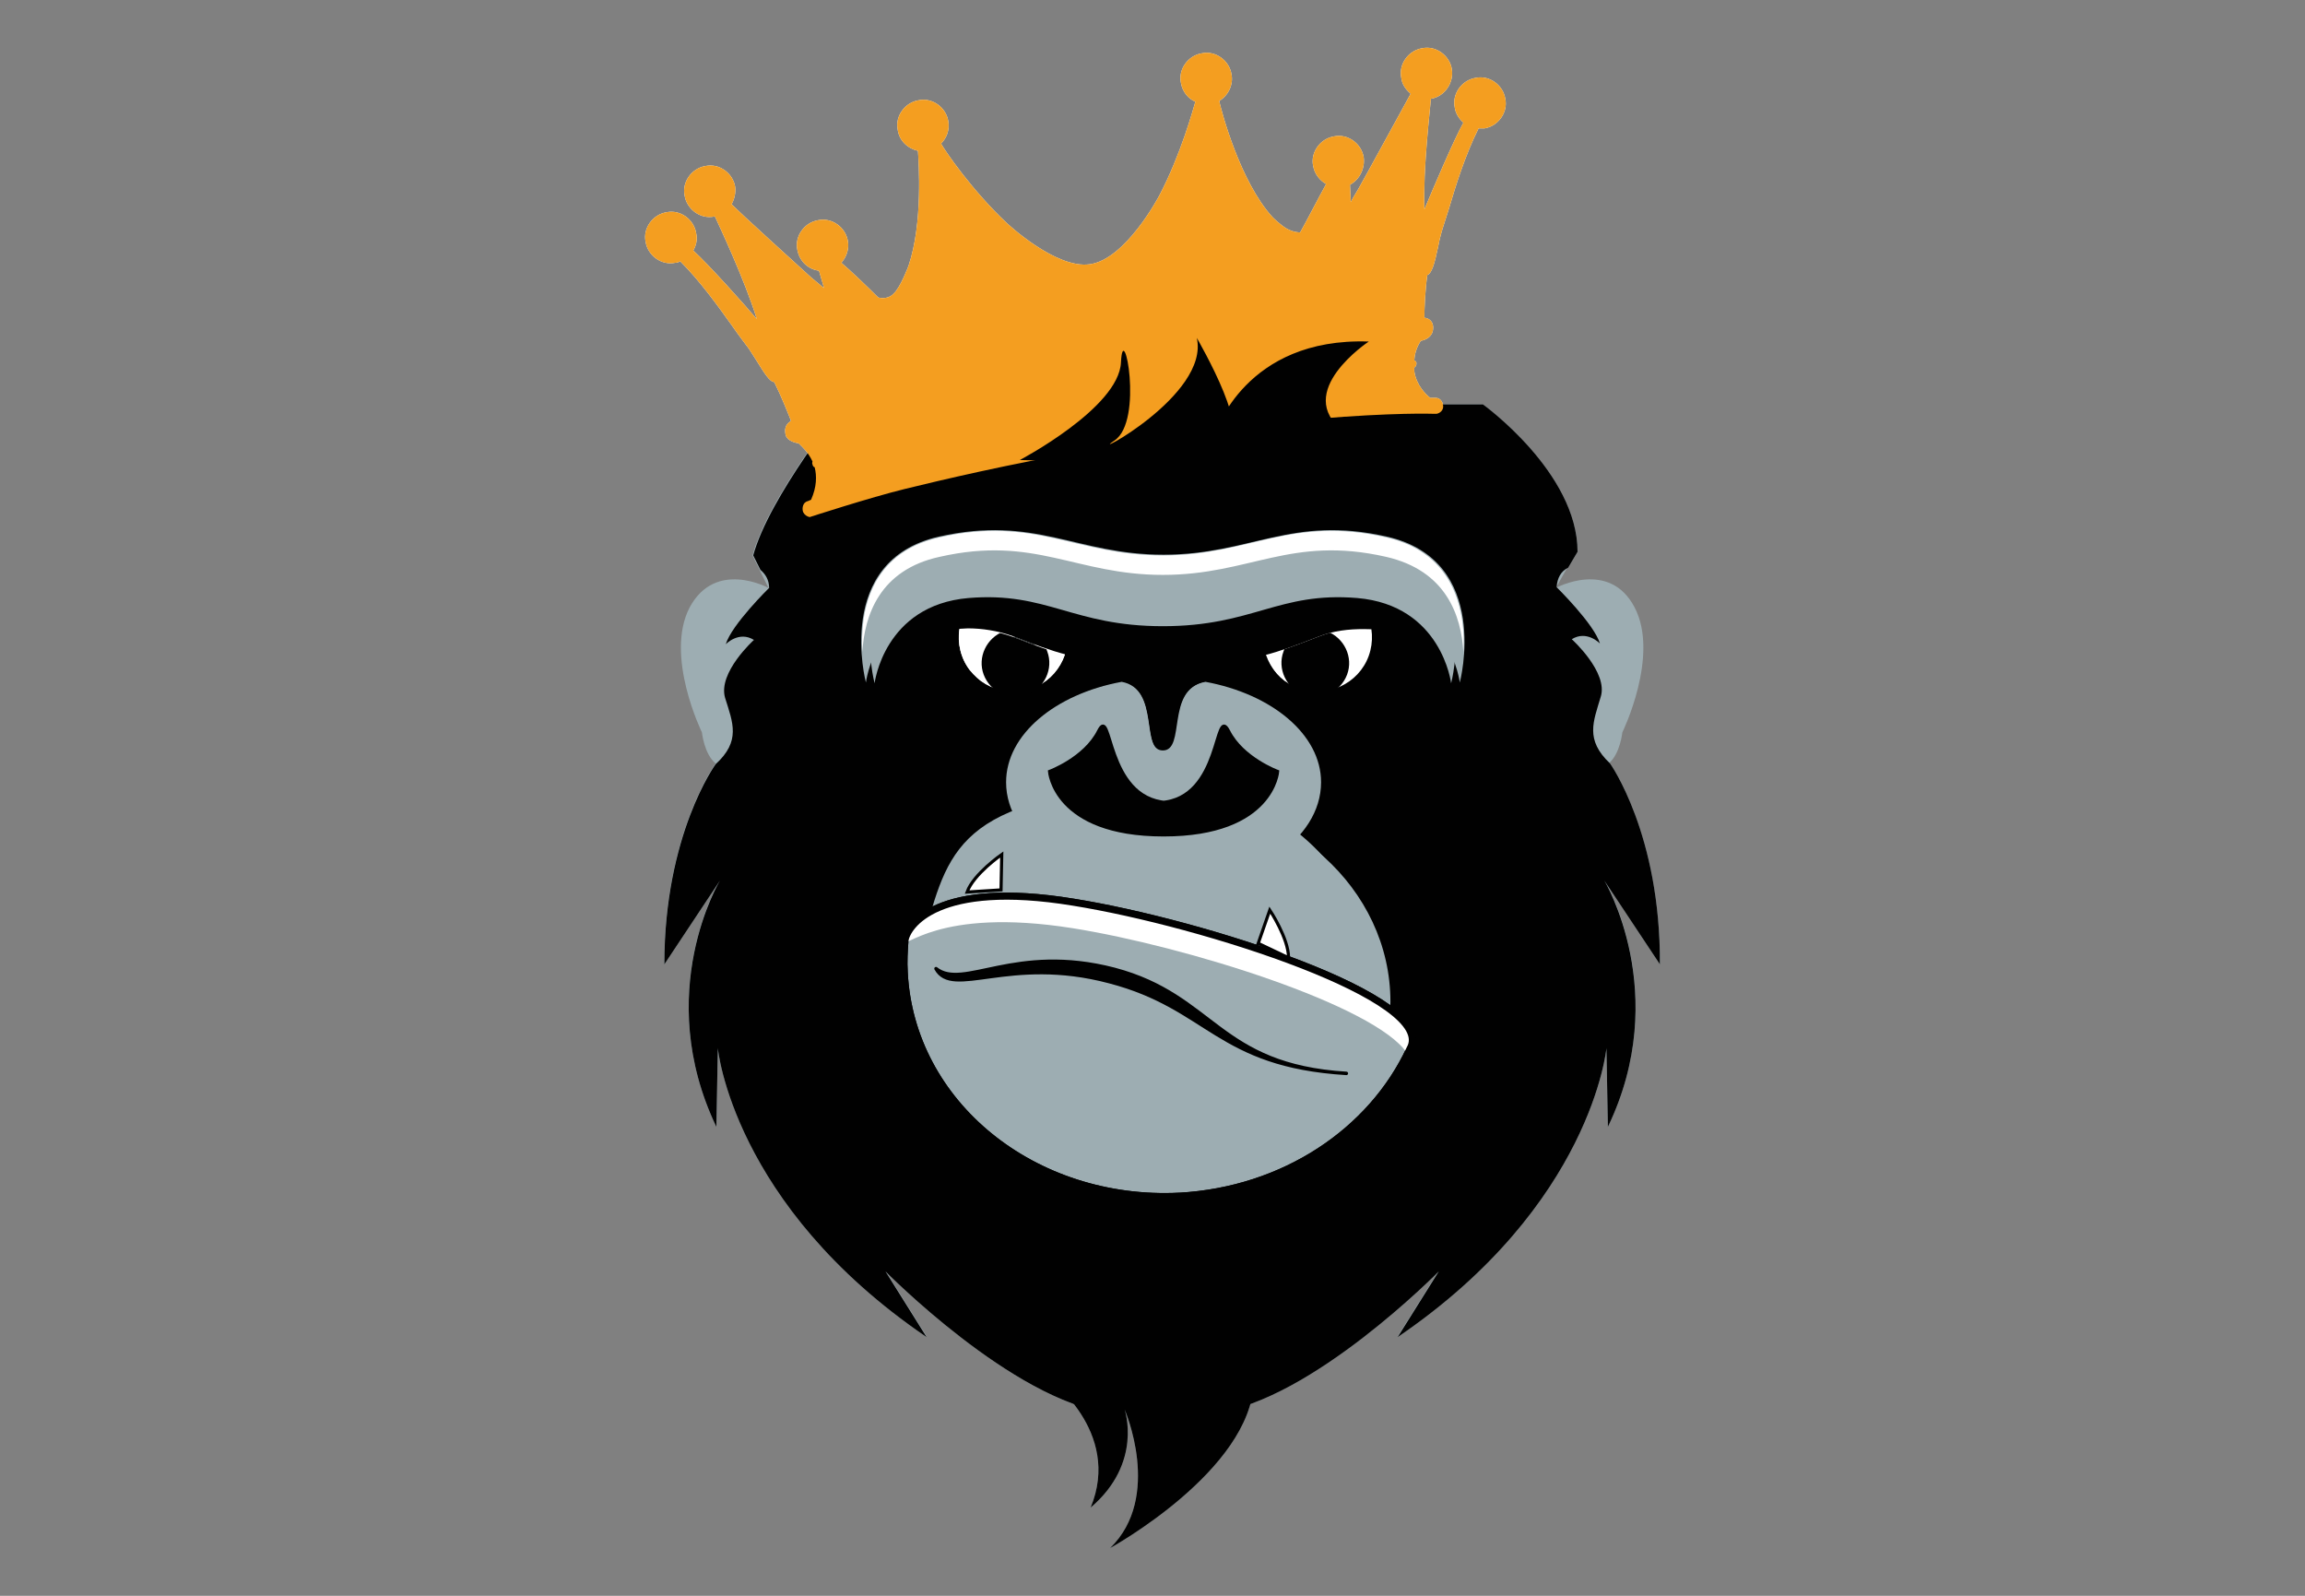 <?xml version="1.0" encoding="UTF-8"?>
<svg id="Layer_1" data-name="Layer 1" xmlns="http://www.w3.org/2000/svg" xmlns:xlink="http://www.w3.org/1999/xlink" viewBox="0 0 650 450">
  <rect x="0" y="0" width="650" height="450" fill="#808080" stroke="none"/>
  <defs>
    <style>
      .cls-1 {
        stroke-width: .389px;
      }

      .cls-1, .cls-2, .cls-3, .cls-4, .cls-5, .cls-6, .cls-7, .cls-8 {
        fill: none;
      }

      .cls-1, .cls-2, .cls-4, .cls-5, .cls-7, .cls-8 {
        stroke-miterlimit: 10;
      }

      .cls-1, .cls-8 {
        stroke: #111719;
      }

      .cls-2 {
        stroke-width: .738px;
      }

      .cls-2, .cls-4, .cls-5, .cls-6, .cls-7 {
        stroke: #010101;
      }

      .cls-9 {
        clip-path: url(#clippath);
      }

      .cls-3, .cls-10, .cls-11, .cls-12, .cls-13, .cls-14 {
        stroke-width: 0px;
      }

      .cls-4 {
        stroke-width: .837px;
      }

      .cls-15 {
        clip-path: url(#clippath-1);
      }

      .cls-16 {
        clip-path: url(#clippath-4);
      }

      .cls-17 {
        clip-path: url(#clippath-3);
      }

      .cls-18 {
        clip-path: url(#clippath-2);
      }

      .cls-19 {
        clip-path: url(#clippath-7);
      }

      .cls-20 {
        clip-path: url(#clippath-8);
      }

      .cls-21 {
        clip-path: url(#clippath-6);
      }

      .cls-22 {
        clip-path: url(#clippath-5);
      }

      .cls-23 {
        clip-path: url(#clippath-9);
      }

      .cls-24 {
        clip-path: url(#clippath-13);
      }

      .cls-25 {
        clip-path: url(#clippath-12);
      }

      .cls-26 {
        clip-path: url(#clippath-10);
      }

      .cls-27 {
        clip-path: url(#clippath-11);
      }

      .cls-5 {
        stroke-width: 1.996px;
      }

      .cls-6 {
        stroke-linecap: round;
        stroke-linejoin: round;
        stroke-width: .978px;
      }

      .cls-7 {
        stroke-width: .881px;
      }

      .cls-8 {
        stroke-width: .486px;
      }

      .cls-10 {
        fill: #f49e20;
      }

      .cls-11 {
        fill: #111719;
      }

      .cls-12 {
        fill: #9dadb2;
      }

      .cls-13 {
        fill: #fff;
      }

      .cls-14 {
        fill: #010101;
      }
    </style>
    <clipPath id="clippath">
      <path class="cls-3" d="m265.376,180.046l20.373,20.577s28.726-16.706,23.225-14.669c-5.501,2.037-13.854-1.222-23.429-4.889-3.871-1.426-7.945-2.037-11.409-2.037-5.093,0-8.76,1.019-8.76,1.019"/>
    </clipPath>
    <clipPath id="clippath-1">
      <path class="cls-3" d="m265.376,180.046l20.373,20.577s28.726-16.706,23.225-14.669c-5.501,2.037-13.854-1.222-23.429-4.889-3.871-1.426-7.945-2.037-11.409-2.037-5.093,0-8.76,1.019-8.76,1.019"/>
    </clipPath>
    <clipPath id="clippath-2">
      <path class="cls-3" d="m265.376,180.046l20.373,20.577s28.726-16.706,23.225-14.669c-5.501,2.037-13.854-1.222-23.429-4.889-3.871-1.426-7.945-2.037-11.409-2.037-5.093,0-8.76,1.019-8.76,1.019"/>
    </clipPath>
    <clipPath id="clippath-3">
      <path class="cls-3" d="m370.297,181.064c-9.575,3.667-18.132,6.927-23.429,4.889-5.501-2.037,25.466,14.872,25.466,14.872l18.132-20.78s-3.667-1.019-8.76-1.019c-3.463,0-7.334.611-11.409,2.037"/>
    </clipPath>
    <clipPath id="clippath-4">
      <path class="cls-3" d="m370.297,181.064c-9.575,3.667-18.132,6.927-23.429,4.889-5.501-2.037,25.466,14.872,25.466,14.872l18.132-20.78s-3.667-1.019-8.76-1.019c-3.463,0-7.334.611-11.409,2.037"/>
    </clipPath>
    <clipPath id="clippath-5">
      <path class="cls-3" d="m265.376,180.046l18.132,20.78s30.967-16.91,25.466-14.872c-5.501,2.037-13.854-1.222-23.429-4.889-3.871-1.426-7.945-2.037-11.409-2.037-5.093,0-8.76,1.019-8.76,1.019"/>
    </clipPath>
    <clipPath id="clippath-6">
      <path class="cls-3" d="m265.376,180.046l18.132,20.78s30.967-16.91,25.466-14.872c-5.501,2.037-13.854-1.222-23.429-4.889-3.871-1.426-7.945-2.037-11.409-2.037-5.093,0-8.76,1.019-8.76,1.019"/>
    </clipPath>
    <clipPath id="clippath-7">
      <path class="cls-3" d="m262.931,178.416l23.225,23.225s32.597-18.947,26.281-16.706-15.687-1.222-26.689-5.501c-4.482-1.63-8.964-2.241-12.835-2.241-5.704.204-9.983,1.222-9.983,1.222"/>
    </clipPath>
    <clipPath id="clippath-8">
      <path class="cls-3" d="m262.931,178.416l23.225,23.225s32.597-18.947,26.281-16.706-15.687-1.222-26.689-5.501c-4.482-1.63-8.964-2.241-12.835-2.241-5.704.204-9.983,1.222-9.983,1.222"/>
    </clipPath>
    <clipPath id="clippath-9">
      <path class="cls-3" d="m262.931,178.416l23.225,23.225s32.597-18.947,26.281-16.706-15.687-1.222-26.689-5.501c-4.482-1.63-8.964-2.241-12.835-2.241-5.704.204-9.983,1.222-9.983,1.222"/>
    </clipPath>
    <clipPath id="clippath-10">
      <path class="cls-3" d="m371.519,179.638c-11.001,4.278-20.577,7.742-26.689,5.501-6.316-2.241,28.93,16.91,28.93,16.91l20.577-23.633s-4.278-1.019-9.779-1.019c-4.075,0-8.557.407-13.039,2.241"/>
    </clipPath>
    <clipPath id="clippath-11">
      <path class="cls-3" d="m371.519,179.638c-11.001,4.278-20.577,7.742-26.689,5.501-6.316-2.241,28.93,16.91,28.93,16.91l20.577-23.633s-4.278-1.019-9.779-1.019c-4.075,0-8.557.407-13.039,2.241"/>
    </clipPath>
    <clipPath id="clippath-12">
      <path class="cls-3" d="m262.931,178.416l20.577,23.633s35.245-19.354,28.93-16.91c-6.316,2.241-15.687-1.222-26.689-5.501-4.482-1.63-8.964-2.241-12.835-2.241-5.705,0-9.983,1.019-9.983,1.019"/>
    </clipPath>
    <clipPath id="clippath-13">
      <path class="cls-3" d="m262.931,178.416l20.577,23.633s35.245-19.354,28.93-16.91c-6.316,2.241-15.687-1.222-26.689-5.501-4.482-1.63-8.964-2.241-12.835-2.241-5.705,0-9.983,1.019-9.983,1.019"/>
    </clipPath>
  </defs>
  <path class="cls-13" d="m404.116,116.686h1.019c1.019-.204,1.834-1.019,1.834-2.037,0-1.222-.815-2.445-2.037-2.445h-1.63c-1.222-1.019-3.871-3.463-4.482-7.538v-1.019c.407-.204.611-.611.611-1.222,0-.407-.204-.611-.611-.815.204-2.852,1.222-4.482,1.834-5.501,1.222-.204,3.26-1.019,3.463-3.26.204-1.63-.611-3.056-2.445-3.26v-.204c0-2.241.204-7.334.815-11.816,1.222-.407,2.037-3.056,3.056-7.945.407-2.241,1.019-4.482,1.63-6.316h0c.407-1.222.815-2.648,1.426-4.482,2.037-6.927,4.686-15.28,8.353-22.614h1.63c3.871-.611,6.723-4.482,5.908-8.353-.611-3.871-4.482-6.723-8.353-5.908-3.871.611-6.723,4.482-5.908,8.353.204,1.63,1.222,3.26,2.445,4.278-2.648,4.686-8.964,19.558-11.001,24.448-.407-11.613,1.63-28.115,1.834-31.171,3.871-.611,6.519-4.482,5.908-8.353-.611-3.871-4.482-6.723-8.353-5.908-3.871.611-6.723,4.482-5.908,8.353.204,1.834,1.222,3.26,2.648,4.482-2.037,3.667-12.02,22.003-14.669,26.689-.815,1.426-1.63,2.648-2.241,3.871,0-1.834-.204-4.075-.204-4.89,2.648-1.426,4.278-4.482,3.871-7.742-.611-3.871-4.482-6.723-8.353-5.908-3.871.611-6.723,4.482-5.908,8.353.407,2.241,1.834,4.075,3.667,5.093-1.834,3.26-5.704,10.798-7.334,13.65,0,0-1.834,0-3.667-1.019s-4.075-3.26-4.075-3.26c-9.168-9.983-14.465-29.948-15.076-32.8,2.445-1.426,4.075-4.482,3.463-7.538-.611-3.871-4.482-6.723-8.353-5.908-3.871.611-6.723,4.482-5.908,8.353.407,2.445,2.037,4.482,4.075,5.297-.611,2.037-4.075,14.872-10.186,26.485,0,0-9.372,17.928-19.558,19.354-9.575,1.426-23.429-11.613-23.429-11.613-9.575-8.964-17.317-20.169-18.539-22.41,1.63-1.63,2.445-3.871,2.037-6.316-.611-3.871-4.482-6.723-8.353-5.908-3.871.611-6.723,4.482-5.908,8.353.407,3.056,2.852,5.297,5.704,5.908.204,3.26,1.426,20.373-2.648,32.393,0,0-2.241,6.112-4.278,7.945-1.834,1.834-4.278,1.019-4.278,1.019-2.852-2.852-7.945-7.742-10.39-9.779,1.426-1.63,2.241-3.871,1.834-6.112-.611-3.871-4.482-6.723-8.353-5.908-3.871.611-6.723,4.482-5.908,8.353.611,3.26,3.056,5.501,6.112,5.908h0s.815,2.852,1.426,4.89c-1.019-.815-2.241-1.834-3.463-2.852-4.075-3.667-20.169-18.336-22.614-20.78.815-1.426,1.222-3.26,1.019-4.89-.611-3.871-4.482-6.723-8.353-5.908-3.871.611-6.723,4.482-5.908,8.353.611,3.871,4.482,6.723,8.353,5.908h.204c1.019,2.241,8.353,17.724,11.816,28.93-3.26-3.871-13.65-15.483-17.928-19.354.815-1.426,1.222-3.056.815-4.89-.611-3.871-4.482-6.723-8.353-5.908-3.871.611-6.723,4.482-5.908,8.353.611,3.871,4.482,6.723,8.353,5.908.611,0,1.019-.204,1.426-.407,5.704,5.704,10.798,12.835,14.872,18.539,1.019,1.426,1.834,2.648,2.648,3.667.611.815,1.222,1.63,1.834,2.445.611,1.019,1.222,1.834,1.834,2.852,2.648,4.278,4.075,6.519,5.297,6.519,2.037,4.075,3.871,8.76,4.686,10.798v.204c-1.63,1.019-1.834,2.445-1.426,4.075.611,1.63,2.648,2.037,3.667,2.241h0l.204.204c.815.815,2.445,2.241,3.667,4.889,0,.204-.204.407,0,.815,0,.407.407.815.611.815.611,2.445.611,5.501-1.019,9.168-.611.204-.815.407-1.019.407-.611.204-1.019.611-1.222,1.222s-.204,1.222,0,1.834c.407.815,1.019,1.222,1.834,1.426,0,0,16.91-5.501,26.892-7.945,9.983-2.445,29.744-7.131,51.34-10.798,21.799-3.463,42.376-7.334,64.786-8.964,21.799-1.834,32.801-1.426,32.801-1.426"/>
  <path class="cls-12" d="m237.669,114.037s-20.984,26.077-25.466,42.579l4.482,9.168s-14.872-8.149-22.206,5.501c-7.131,13.65,3.463,35.245,3.463,35.245,0,0,.611,6.112,3.871,8.76,0,0-14.465,19.762-14.465,56.433l15.687-23.633s-19.151,31.782-1.019,69.472l.407-22.206s4.075,44.209,58.878,81.492l-11.613-18.539s35.856,36.468,63.156,39.931l-5.908-5.704s6.316,4.075,20.78,5.501c14.465-1.426,20.78-5.501,20.78-5.501l-5.908,5.704c27.3-3.463,63.156-39.931,63.156-39.931l-11.613,18.539c54.803-37.282,58.878-81.492,58.878-81.492l.407,22.206c18.132-37.69-1.019-69.472-1.019-69.472l15.687,23.633c0-36.671-14.465-56.433-14.465-56.433,3.26-2.648,3.871-8.76,3.871-8.76,0,0,10.594-21.595,3.463-35.245s-22.206-5.501-22.206-5.501l5.704-10.186c0-22.41-26.689-41.561-26.689-41.561h-180.097Z"/>
  <path class="cls-12" d="m454.029,215.291h0c-7.131-6.723-4.686-11.816-2.648-18.743,2.241-6.927-8.149-16.298-8.149-16.298,4.278-2.648,7.945,1.222,7.945,1.222-1.63-5.501-12.224-15.891-12.224-15.891.204-2.648,1.222-4.482,3.26-5.501l2.648-4.482c0-22.41-26.689-41.561-26.689-41.561h-180.3s-20.984,26.077-25.466,42.579l2.037,4.075c1.426,1.222,2.445,2.852,2.445,5.093,0,0-10.594,10.39-12.224,15.891,0,0,3.667-3.871,7.945-1.222,0,0-10.186,9.168-8.149,16.298,2.241,7.131,4.482,12.224-2.648,18.743,0,0-14.465,19.762-14.465,56.433l15.687-23.633s-19.151,31.578-1.019,69.472l.407-22.206s4.075,44.209,58.878,81.492l-11.613-18.539s35.856,36.468,63.156,39.931l-5.908-5.704s6.316,4.075,20.78,5.501c14.465-1.426,20.78-5.501,20.78-5.501l-5.908,5.704c27.3-3.463,63.156-39.931,63.156-39.931l-11.613,18.539c54.803-37.282,58.878-81.492,58.878-81.492l.407,22.206c18.132-37.69-1.019-69.472-1.019-69.472l15.687,23.633c.204-36.671-14.057-56.637-14.057-56.637"/>
  <path class="cls-12" d="m295.324,388.461s21.188,15.076,12.224,36.671c14.872-12.631,9.575-27.707,9.575-27.707,0,0,10.798,24.651-4.075,39.116,0,0,39.727-21.799,40.542-46.858,1.019-25.262-58.267-1.222-58.267-1.222"/>
  <path class="cls-14" d="m454.029,215.291h0c-7.131-6.723-4.686-11.816-2.648-18.743,2.241-6.927-8.149-16.298-8.149-16.298,4.278-2.648,7.945,1.222,7.945,1.222-1.63-5.501-12.224-15.891-12.224-15.891.204-2.648,1.222-4.482,3.26-5.501l2.648-4.482c0-22.41-26.689-41.561-26.689-41.561h-180.3s-20.984,26.077-25.466,42.579l2.037,4.075c1.426,1.222,2.445,2.852,2.445,5.093,0,0-10.594,10.39-12.224,15.891,0,0,3.667-3.871,7.945-1.222,0,0-10.186,9.168-8.149,16.298,2.241,7.131,4.482,12.224-2.648,18.743,0,0-14.465,19.762-14.465,56.433l15.687-23.633s-19.151,31.578-1.019,69.472l.407-22.206s4.075,44.209,58.878,81.492l-11.613-18.539s35.856,36.468,63.156,39.931l-5.908-5.704s6.316,4.075,20.78,5.501c14.465-1.426,20.78-5.501,20.78-5.501l-5.908,5.704c27.3-3.463,63.156-39.931,63.156-39.931l-11.613,18.539c54.803-37.282,58.878-81.492,58.878-81.492l.407,22.206c18.132-37.69-1.019-69.472-1.019-69.472l15.687,23.633c.204-36.671-14.057-56.637-14.057-56.637"/>
  <path class="cls-14" d="m295.324,388.461s21.188,15.076,12.224,36.671c14.872-12.631,9.575-27.707,9.575-27.707,0,0,10.798,24.651-4.075,39.116,0,0,39.727-21.799,40.542-46.858,1.019-25.262-58.267-1.222-58.267-1.222"/>
  <path class="cls-10" d="m404.116,116.686h1.019c1.019-.204,1.834-1.019,1.834-2.037,0-1.222-.815-2.445-2.037-2.445h-1.63c-1.222-1.019-3.871-3.463-4.482-7.538v-1.019c.407-.204.611-.611.611-1.222,0-.407-.204-.611-.611-.815.204-2.852,1.222-4.482,1.834-5.501,1.222-.204,3.26-1.019,3.463-3.26.204-1.63-.611-3.056-2.445-3.26v-.204c0-2.241.204-7.334.815-11.816,1.222-.407,2.037-3.056,3.056-7.945.407-2.241,1.019-4.482,1.63-6.316h0c.407-1.222.815-2.648,1.426-4.482,2.037-6.927,4.686-15.28,8.353-22.614h1.63c3.871-.611,6.723-4.482,5.908-8.353-.611-3.871-4.482-6.723-8.353-5.908-3.871.611-6.723,4.482-5.908,8.353.204,1.63,1.222,3.26,2.445,4.278-2.648,4.686-8.964,19.558-11.001,24.448-.407-11.613,1.63-28.115,1.834-31.171,3.871-.611,6.519-4.482,5.908-8.353-.611-3.871-4.482-6.723-8.353-5.908-3.871.611-6.723,4.482-5.908,8.353.204,1.834,1.222,3.26,2.648,4.482-2.037,3.667-12.02,22.003-14.669,26.689-.815,1.426-1.63,2.648-2.241,3.871,0-1.834-.204-4.075-.204-4.89,2.648-1.426,4.278-4.482,3.871-7.742-.611-3.871-4.482-6.723-8.353-5.908-3.871.611-6.723,4.482-5.908,8.353.407,2.241,1.834,4.075,3.667,5.093-1.834,3.26-5.704,10.798-7.334,13.65,0,0-1.834,0-3.667-1.019s-4.075-3.26-4.075-3.26c-9.168-9.983-14.465-29.948-15.076-32.8,2.445-1.426,4.075-4.482,3.463-7.538-.611-3.871-4.482-6.723-8.353-5.908-3.871.611-6.723,4.482-5.908,8.353.407,2.445,2.037,4.482,4.075,5.297-.611,2.037-4.075,14.872-10.186,26.485,0,0-9.372,17.928-19.558,19.354-9.575,1.426-23.429-11.613-23.429-11.613-9.575-8.964-17.317-20.169-18.539-22.41,1.63-1.63,2.445-3.871,2.037-6.316-.611-3.871-4.482-6.723-8.353-5.908-3.871.611-6.723,4.482-5.908,8.353.407,3.056,2.852,5.297,5.704,5.908.204,3.26,1.426,20.373-2.648,32.393,0,0-2.241,6.112-4.278,7.945-1.834,1.834-4.278,1.019-4.278,1.019-2.852-2.852-7.945-7.742-10.39-9.779,1.426-1.63,2.241-3.871,1.834-6.112-.611-3.871-4.482-6.723-8.353-5.908-3.871.611-6.723,4.482-5.908,8.353.611,3.26,3.056,5.501,6.112,5.908h0s.815,2.852,1.426,4.89c-1.019-.815-2.241-1.834-3.463-2.852-4.075-3.667-20.169-18.336-22.614-20.78.815-1.426,1.222-3.26,1.019-4.89-.611-3.871-4.482-6.723-8.353-5.908-3.871.611-6.723,4.482-5.908,8.353.611,3.871,4.482,6.723,8.353,5.908h.204c1.019,2.241,8.353,17.724,11.816,28.93-3.26-3.871-13.65-15.483-17.928-19.354.815-1.426,1.222-3.056.815-4.89-.611-3.871-4.482-6.723-8.353-5.908-3.871.611-6.723,4.482-5.908,8.353.611,3.871,4.482,6.723,8.353,5.908.611,0,1.019-.204,1.426-.407,5.704,5.704,10.798,12.835,14.872,18.539,1.019,1.426,1.834,2.648,2.648,3.667.611.815,1.222,1.63,1.834,2.445.611,1.019,1.222,1.834,1.834,2.852,2.648,4.278,4.075,6.519,5.297,6.519,2.037,4.075,3.871,8.76,4.686,10.798v.204c-1.63,1.019-1.834,2.445-1.426,4.075.611,1.63,2.648,2.037,3.667,2.241h0l.204.204c.815.815,2.445,2.241,3.667,4.889,0,.204-.204.407,0,.815,0,.407.407.815.611.815.611,2.445.611,5.501-1.019,9.168-.611.204-.815.407-1.019.407-.611.204-1.019.611-1.222,1.222s-.204,1.222,0,1.834c.407.815,1.019,1.222,1.834,1.426,0,0,16.91-5.501,26.892-7.945,9.983-2.445,29.744-7.131,51.34-10.798,21.799-3.463,42.376-7.334,64.786-8.964,21.799-1.834,32.801-1.426,32.801-1.426"/>
  <path class="cls-12" d="m327.921,157.635c24.04,0,35.041-10.798,61.323-4.889,28.93,6.519,19.965,39.931,19.965,39.931,0,0-2.648-22.003-26.485-24.04-22.206-1.834-29.337,7.945-54.803,7.945s-32.597-9.779-54.803-7.945c-23.836,2.037-26.485,24.04-26.485,24.04,0,0-8.964-33.412,19.965-39.931,26.281-5.908,37.282,4.889,61.323,4.889"/>
  <path class="cls-13" d="m266.598,158.247c26.281-5.908,37.282,4.889,61.323,4.889s35.041-10.798,61.323-4.889c16.502,3.667,20.577,16.095,21.188,26.077.611-10.39-1.63-27.096-21.188-31.578-26.281-5.908-37.282,4.889-61.323,4.889s-35.041-10.798-61.323-4.889c-19.558,4.482-21.799,21.188-21.188,31.578.611-10.186,4.889-22.41,21.188-26.077"/>
  <path class="cls-13" d="m258.042,288.022c0-.815.204-1.63.204-2.445,1.834-1.019,3.667-1.834,5.501-2.648,9.168-3.871,19.558-5.908,30.356-6.316,12.02-.407,24.855,1.222,37.69,5.093,20.577,6.112,38.301,16.91,51.34,30.559,1.019-1.63,1.834-3.056,2.648-4.686-13.039-15.076-31.986-26.892-53.785-33.412-12.835-3.871-25.466-5.501-37.69-5.093-10.798.407-21.188,2.445-30.356,6.316-1.834.815-3.667,1.63-5.501,2.648-.204,2.648-.407,5.297-.407,8.149v1.834"/>
  <path class="cls-12" d="m267.617,267.038c20.169-7.538,44.82-7.131,69.268,1.019,20.78,7.131,38.709,18.743,51.543,33.615,2.241-5.908,3.667-12.428,3.667-19.151,0-31.985-28.726-57.859-64.175-57.859-29.744,0-54.803,18.336-62.137,43.191.611-.204,1.222-.611,1.834-.815"/>
  <path class="cls-12" d="m339.534,192.473c-10.798,2.037-5.093,19.151-11.613,19.151s-.815-17.317-11.613-19.151c-18.336,3.26-31.578,14.465-31.578,27.707,0,15.891,19.354,28.726,43.191,28.726s43.191-12.835,43.191-28.726c0-13.242-13.446-24.244-31.578-27.707"/>
  <path class="cls-14" d="m327.106,225.681c16.706-1.019,14.669-27.096,18.539-19.558,3.667,7.538,15.687,11.001,15.687,11.001,0,0-3.463,17.317-33.615,17.317s-33.615-17.317-33.615-17.317c0,0,12.02-3.463,15.687-11.001,3.667-7.538,1.834,18.539,18.539,19.558h-1.222Z"/>
  <path class="cls-2" d="m327.106,225.681c16.706-1.019,14.669-27.096,18.539-19.558,3.667,7.538,15.687,11.001,15.687,11.001,0,0-3.463,17.317-33.615,17.317s-33.615-17.317-33.615-17.317c0,0,12.02-3.463,15.687-11.001,3.667-7.538,1.834,18.539,18.539,19.558h-1.222Z"/>
  <g>
    <g class="cls-9">
      <path class="cls-13" d="m298.177,176.379c2.648,7.131-1.019,14.872-8.149,17.521-7.131,2.648-14.872-1.019-17.521-8.149-2.648-7.131,1.019-14.872,8.149-17.521,7.131-2.648,14.872,1.019,17.521,8.149"/>
    </g>
    <g class="cls-15">
      <path class="cls-11" d="m291.657,184.935c1.019,3.056-.407,6.316-3.463,7.538-3.056,1.019-6.316-.407-7.538-3.463-1.019-3.056.407-6.316,3.463-7.538s6.316.611,7.538,3.463"/>
    </g>
    <g class="cls-18">
      <path class="cls-1" d="m291.657,184.935c1.019,3.056-.407,6.316-3.463,7.538-3.056,1.019-6.316-.407-7.538-3.463-1.019-3.056.407-6.316,3.463-7.538s6.316.611,7.538,3.463Z"/>
    </g>
  </g>
  <g>
    <g class="cls-17">
      <path class="cls-13" d="m357.666,176.379c-2.648,7.131,1.019,14.872,8.149,17.521s14.872-1.019,17.521-8.149c2.648-7.131-1.019-14.872-8.149-17.521-7.131-2.648-15.076,1.019-17.521,8.149"/>
    </g>
    <g class="cls-16">
      <path class="cls-14" d="m361.944,184.731c-1.63,4.278.611,9.168,5.093,10.798,4.278,1.63,9.168-.611,10.798-5.093,1.63-4.278-.611-9.168-5.093-10.798-4.482-1.63-9.371.611-10.798,5.093"/>
    </g>
  </g>
  <g>
    <g class="cls-22">
      <path class="cls-13" d="m298.177,176.379c2.648,7.131-1.019,14.872-8.149,17.521-7.131,2.648-14.872-1.019-17.521-8.149-2.648-7.131,1.019-14.872,8.149-17.521,7.131-2.648,14.872,1.019,17.521,8.149"/>
    </g>
    <g class="cls-21">
      <path class="cls-14" d="m293.898,184.731c1.63,4.278-.611,9.168-5.093,10.798-4.278,1.63-9.168-.611-10.798-5.093-1.63-4.278.611-9.168,5.093-10.798,4.482-1.63,9.168.611,10.798,5.093"/>
    </g>
  </g>
  <path class="cls-14" d="m287.583,129.725s27.911-14.669,28.522-27.503c.611-13.039,6.519,16.502-1.834,22.003s26.892-12.631,23.225-28.93c0,0,18.336,31.578,5.297,26.689,0,0,8.353-26.892,43.191-25.67,0,0-21.595,14.261-7.131,25.262s-91.271,8.149-91.271,8.149"/>
  <path class="cls-12" d="m328.125,156.413c24.651,0,36.06-11.205,62.952-5.093,29.744,6.723,20.577,41.153,20.577,41.153,0,0-2.648-22.614-27.3-24.855-22.818-2.037-30.152,8.149-56.433,8.149s-33.412-9.983-56.433-8.149c-24.651,2.037-27.3,24.855-27.3,24.855,0,0-9.168-34.43,20.577-41.153,27.3-6.112,38.709,5.093,63.36,5.093"/>
  <path class="cls-13" d="m264.969,157.024c26.892-6.112,38.301,5.093,62.952,5.093s36.06-11.205,62.952-5.093c16.91,3.871,21.188,16.502,21.799,26.892.611-10.594-1.834-27.911-21.799-32.393-26.892-6.112-38.301,5.093-62.952,5.093s-36.06-11.205-62.952-5.093c-20.169,4.482-22.41,21.799-21.799,32.393.611-10.39,4.889-23.225,21.799-26.892"/>
  <path class="cls-12" d="m266.191,269.075c20.78-7.742,46.247-7.334,71.305,1.019,21.392,7.334,39.931,19.354,52.97,34.634,2.445-6.112-1.019-13.039-1.019-19.762,0-32.8-24.448-66.008-68.249-62.952-53.377,3.667-54.192,19.762-61.526,45.228.407-.407,5.908,2.037,6.519,1.834"/>
  <path class="cls-12" d="m339.941,192.269c-11.205,2.037-5.297,19.762-11.816,19.762-6.723,0-.815-17.724-11.816-19.762-18.743,3.463-32.597,14.872-32.597,28.318,0,16.298,19.965,29.541,44.413,29.541,24.651,0,44.413-13.242,44.413-29.541,0-13.446-13.854-24.855-32.597-28.318"/>
  <path class="cls-14" d="m327.31,226.292c17.317-1.019,15.076-27.911,19.151-20.169,3.871,7.742,13.854,11.409,13.854,11.409,0,0-1.222,17.928-32.189,17.928s-32.189-17.928-32.189-17.928c0,0,9.983-3.667,13.854-11.409,3.871-7.742,1.834,18.947,19.151,20.169h-1.63Z"/>
  <path class="cls-4" d="m327.31,226.292c17.317-1.019,15.076-27.911,19.151-20.169,3.871,7.742,13.854,11.409,13.854,11.409,0,0-1.222,17.928-32.189,17.928s-32.189-17.928-32.189-17.928c0,0,9.983-3.667,13.854-11.409,3.871-7.742,1.834,18.947,19.151,20.169h-1.63Z"/>
  <g>
    <g class="cls-19">
      <path class="cls-13" d="m300.214,174.341c2.852,7.945-1.222,16.91-9.168,19.762-7.945,2.852-16.91-1.222-19.762-9.168-2.852-7.945,1.222-16.91,9.168-19.762,7.945-3.056,16.91,1.019,19.762,9.168"/>
    </g>
    <g class="cls-20">
      <path class="cls-11" d="m292.88,184.12c1.222,3.463-.611,7.334-3.871,8.557-3.463,1.222-7.334-.611-8.557-3.871-1.222-3.463.611-7.334,3.871-8.557,3.463-1.426,7.334.407,8.557,3.871"/>
    </g>
    <g class="cls-23">
      <path class="cls-8" d="m292.88,184.12c1.222,3.463-.611,7.334-3.871,8.557-3.463,1.222-7.334-.611-8.557-3.871-1.222-3.463.611-7.334,3.871-8.557,3.463-1.426,7.334.407,8.557,3.871Z"/>
    </g>
  </g>
  <g>
    <g class="cls-26">
      <path class="cls-13" d="m357.054,174.341c-2.852,7.945,1.222,16.91,9.168,19.762,7.945,2.852,16.91-1.222,19.762-9.168,2.852-7.945-1.222-16.91-9.168-19.762-7.945-3.056-16.91,1.019-19.762,9.168"/>
    </g>
    <g class="cls-27">
      <path class="cls-14" d="m361.944,183.713c-1.834,4.889.815,10.39,5.704,12.224s10.39-.815,12.224-5.704c1.834-4.889-.815-10.39-5.704-12.224-5.093-1.834-10.594.611-12.224,5.704"/>
    </g>
  </g>
  <g>
    <g class="cls-25">
      <path class="cls-13" d="m300.214,174.341c2.852,7.945-1.222,16.91-9.168,19.762-7.945,2.852-16.91-1.222-19.762-9.168-2.852-7.945,1.222-16.91,9.168-19.762,7.945-3.056,16.91,1.019,19.762,9.168"/>
    </g>
    <g class="cls-24">
      <path class="cls-14" d="m295.324,183.713c1.834,4.889-.815,10.39-5.704,12.224s-10.39-.815-12.224-5.704c-1.834-4.889.815-10.39,5.704-12.224,5.093-1.834,10.594.611,12.224,5.704"/>
    </g>
  </g>
  <path class="cls-12" d="m332.607,337.325c29.541-1.63,54.192-18.336,64.99-41.561,8.149-14.057-58.063-35.449-94.938-41.357-38.505-6.316-46.858,6.723-47.469,10.798-.204,2.852-.407,5.908-.204,8.964,1.834,37.079,36.468,65.193,77.621,63.156"/>
  <path class="cls-5" d="m332.607,337.325c29.541-1.63,54.192-18.336,64.99-41.561,8.149-14.057-58.063-35.449-94.938-41.357-38.505-6.316-46.858,6.723-47.469,10.798-.204,2.852-.407,5.908-.204,8.964,1.834,37.079,36.468,65.193,77.621,63.156Z"/>
  <path class="cls-13" d="m302.455,261.741c31.986,5.093,85.363,21.799,94.327,35.245.204-.407.407-.815.611-1.222,8.149-14.057-58.063-35.449-94.938-41.357-38.505-6.316-46.858,6.723-47.469,10.798-.204,3.056,8.964-9.575,47.469-3.463"/>
  <path class="cls-5" d="m332.607,337.325c29.541-1.63,54.192-18.336,64.99-41.561,8.149-14.057-58.063-35.449-94.938-41.357-38.505-6.316-46.858,6.723-47.469,10.798-.204,2.852-.407,5.908-.204,8.964,1.834,37.079,36.468,65.193,77.621,63.156Z"/>
  <path class="cls-14" d="m379.668,302.691c-36.264-2.241-37.079-21.799-65.397-29.337-28.115-7.334-42.579,5.908-50.321-.204,4.686,8.557,20.577-3.871,48.895,3.667,28.115,7.334,30.356,23.633,66.823,25.874"/>
  <path class="cls-6" d="m379.668,302.691c-36.264-2.241-37.079-21.799-65.397-29.337-28.115-7.334-42.579,5.908-50.321-.204,4.686,8.557,20.577-3.871,48.895,3.667,28.115,7.334,30.356,23.633,66.823,25.874Z"/>
  <path class="cls-13" d="m354.813,266.019l3.26-9.372s5.297,7.945,5.297,13.446l-8.557-4.075Z"/>
  <path class="cls-7" d="m354.813,266.019l3.26-9.372s5.297,7.945,5.297,13.446l-8.557-4.075Z"/>
  <path class="cls-13" d="m282.286,250.943l.204-9.983s-7.945,5.501-9.779,10.594l9.575-.611Z"/>
  <path class="cls-7" d="m282.286,250.943l.204-9.983s-7.945,5.501-9.779,10.594l9.575-.611Z"/>
</svg>